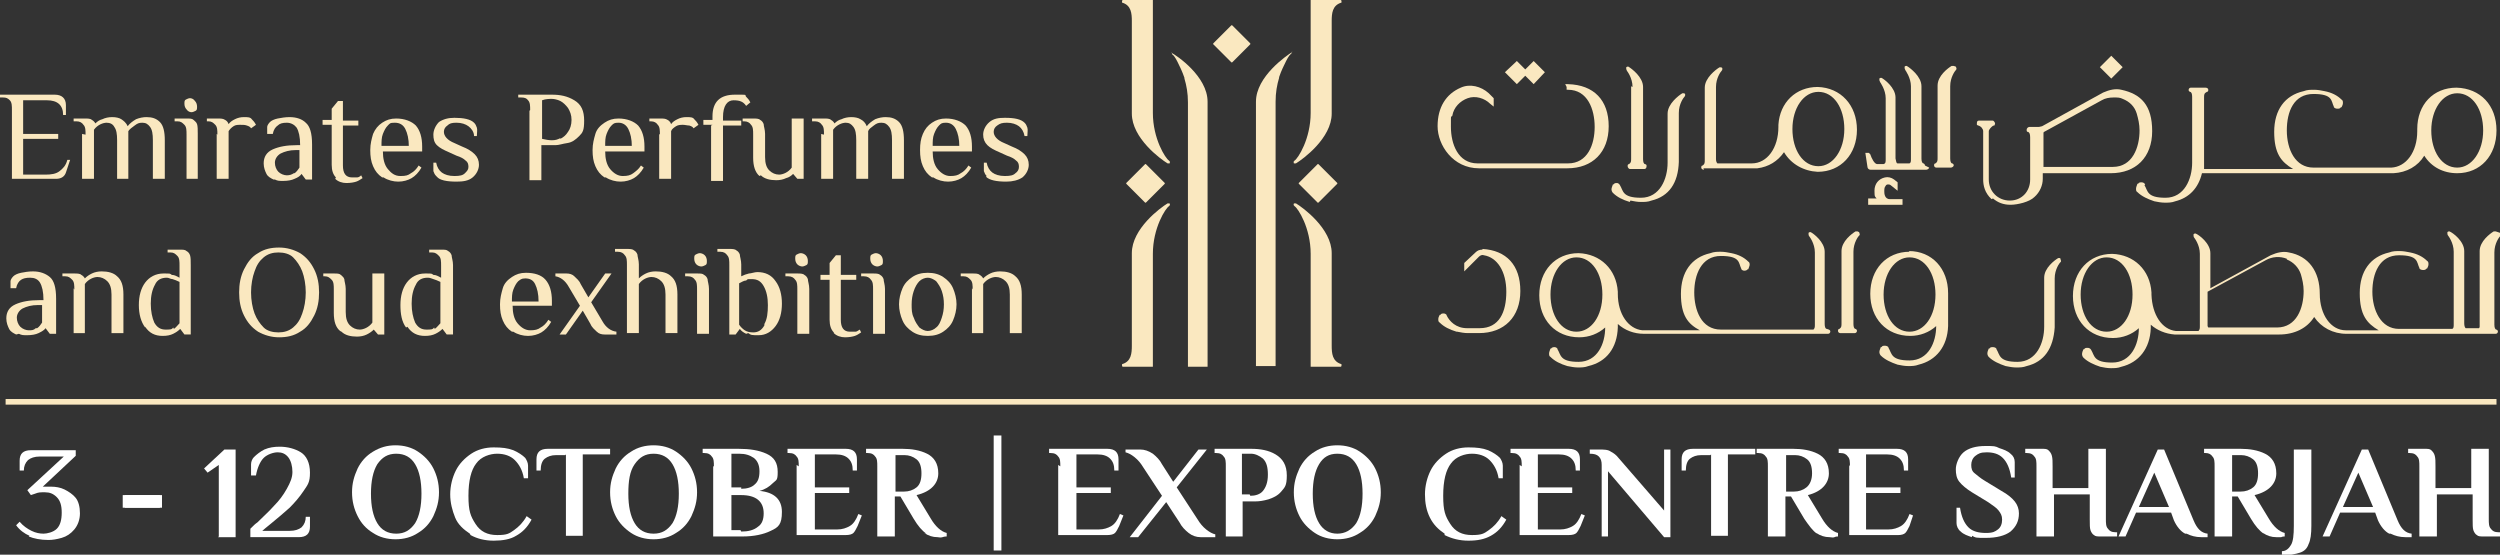 <?xml version="1.0" encoding="UTF-8"?>
<svg id="Layer_2" xmlns="http://www.w3.org/2000/svg" version="1.1" viewBox="0 0 356.5 79.1">
  <rect x="0" y="0" width="356.5" height="79.1" fill="#333333" stroke="none"/>
  <!-- Generator: Adobe Illustrator 29.2.1, SVG Export Plug-In . SVG Version: 2.1.0 Build 116)  -->
  <defs>
    <style>
      .st0 {
        fill: #fff;
      }

      .st1 {
        fill: none;
        stroke: #fae8c0;
        stroke-miterlimit: 10;
        stroke-width: .8px;
      }

      .st2 {
        fill: #fae8c0;
      }
    </style>
  </defs>
  <g id="Layer_1-2">
    <g>
      <g>
        <path class="st2" d="M175.6,3.6l-2.6,2.6s0,0,0,.1l2.6,2.6s0,0,.1,0l2.6-2.6s0,0,0-.1l-2.6-2.6s0,0-.1,0"/>
        <path class="st2" d="M167.4,7.5s0,0-.1,0c0,0-.1,0-.2,0,0,0,0,.2.1.3h0c.1,0,.4.4.7,1,.3.6.7,1.4,1,2.3,0,0,0,0,0,.1,0,0,0,0,0,0,.3,1,.5,2.1.5,3.4v.7c0,2.1,0,8.4,0,15v.4h0c0,5.4,0,10.9,0,14.6h0v7s0,0,0,0h2.8s0,0,0,0v-5.9h0V14.5c0-3.6-4.4-6.6-5.2-7"/>
        <path class="st2" d="M183.9,7.4s0,0,.1,0c0,0,.1,0,.2,0,0,0,0,.2-.1.3h0c-.1,0-.4.4-.7,1-.3.6-.7,1.4-1,2.3,0,0,0,0,0,.1,0,0,0,0,0,0-.3,1-.5,2.1-.5,3.4v.7c0,2.1,0,8.4,0,15v.4h0c0,5.4,0,10.9,0,14.6h0v7s0,0,0,0h-2.8s0,0,0,0v-5.9h0V14.5c0-3.6,4.4-6.6,5.2-7.1"/>
        <path class="st2" d="M184.5,29c0,0,.2,0,.3,0h0c1,.6,5.1,3.6,5.1,7.1v13.2c0,1.1.1,2.2,1.3,2.6.1,0,.1,0,.1.2s-.1.2-.2.2h-4.2c0,0,0,0,0,0v-2.9c0-.9,0-13.2,0-13.2,0-3.7-1.8-6.5-2.3-6.8h0c-.1-.1-.2-.2-.1-.3"/>
        <path class="st2" d="M184.5,23.3c0,0,.2,0,.3,0h0c1-.6,5.1-3.6,5.1-7.1V3c0-1.1.1-2.2,1.3-2.6.1,0,.1,0,.1-.2s-.1-.2-.2-.2h-4.2c0,0,0,0,0,0v2.9c0,.9,0,13.2,0,13.2,0,3.7-1.8,6.5-2.3,6.8h0c-.1.1-.2.2-.1.3"/>
        <path class="st2" d="M187.9,23.4l-2.7,2.7s0,0,0,.1l2.7,2.7s0,0,.1,0l2.7-2.7s0,0,0-.1l-2.7-2.7s0,0-.1,0"/>
        <path class="st2" d="M166.8,29c0,0-.2,0-.3,0h0c-1,.6-5.1,3.6-5.1,7.1v13.2c0,1.1-.1,2.2-1.3,2.6-.1,0-.1,0-.1.2s.1.2.2.2h4.2c0,0,0,0,0,0v-2.9c0-.9,0-13.2,0-13.2,0-3.7,1.8-6.5,2.3-6.8h0c.1-.1.2-.2.1-.3"/>
        <path class="st2" d="M166.8,23.3c0,0-.2,0-.3,0h0c-1-.6-5.1-3.6-5.1-7.1V3c0-1.1-.1-2.2-1.3-2.6-.1,0-.1,0-.1-.2s.1-.2.2-.2h4.2c0,0,0,0,0,0v2.9c0,.9,0,13.2,0,13.2,0,3.7,1.8,6.5,2.3,6.8h0c.1.1.2.2.1.3"/>
        <path class="st2" d="M163.3,23.4l-2.7,2.7s0,0,0,.1l2.7,2.7s0,0,.1,0l2.7-2.7s0,0,0-.1l-2.7-2.7s0,0-.1,0"/>
        <path class="st2" d="M284.2,28.3c.7.6,1.5.9,2.5.9s2.7-.4,3.4-1.1c.8-.7,1.2-1.7,1.2-2.6v-.8h9.7c3.6,0,5.9-2.3,5.9-6s-1.6-5.3-4.4-5.9c-.8-.2-1.7,0-2.6.4l-8.7,4.8c-.1,0-.3.1-.5.1h-1.3c-.2,0-.4.2-.4.4s0,.2.1.3h.1c.2.1.3.3.3.8v6c0,1.7-1.2,3-2.9,3s-3-1.3-3-3v-6.9c0-.2.4-.7.7-.8h.1c0,0,.1-.2.1-.3s-.2-.4-.3-.4h-2c-.2,0-.3.1-.3.4s0,.2.2.3c.4.1.7.5.7.8v6.9c0,.8.2,1.9,1.2,2.8M302.7,14.1c1,.4,1.7,1.1,2,2.1.2.7.4,1.5.4,2.4,0,2.4-1,5.2-3.8,5.2h-9.9s0-4.8,0-4.8c0,0,0-.2.1-.2l8.2-4.5c.5-.3,1.1-.4,1.7-.4s.9,0,1.3.2"/>
        <path class="st2" d="M242.9,24h7.7s0,0,0,0c1.6-.2,2.9-1,3.8-2.3,1,1.7,2.8,2.7,4.8,2.8,3.3,0,5.6-2.5,5.6-6s-2.3-6-5.6-6.1c-3.1,0-5.4,2.2-5.6,5.4v.3c0,3-1.6,5.2-3.8,5.2h-4.9c-.1-.1-.2-.3-.2-.6,0-.3,0-10.3,0-10.3,0-1.3.7-2.2.8-2.3.1-.1.1-.2.1-.2h0c0-.1,0-.2,0-.2,0,0-.1-.1-.2-.1h-.2c-.5.3-2.1,1.5-2.1,2.9v10.3c0,.4,0,.6-.3.8-.2,0-.2.2-.2.3,0,.2.2.3.4.3M259.3,23.7c-2.2,0-3.7-2.3-3.7-5.3s1.6-5.3,3.7-5.3c2.2,0,3.7,2.3,3.7,5.3s-1.6,5.3-3.7,5.3"/>
        <path class="st2" d="M211,24h12.5c3.6,0,5.9-2.3,5.9-6s-2.1-5.9-5.8-6h-.4l.2.4c0,0,0,.1,0,.2v.2h.2c2.8,0,3.8,2.8,3.8,5.3s-1,5.2-3.8,5.2h-12.9c-2.8,0-3.8-2.8-3.8-5.2s0-1.1.2-1.6c.2-1.2,1.1-2.1,2.2-2.5,1.1-.4,2.4,0,3.2.8l.5.4v-1.2l-.7-.7c-1.1-1-2.7-1.4-4-.8-2.1.9-3.3,2.8-3.3,5.5s2.2,6,5.9,6"/>
        <path class="st2" d="M271.3,28.9v-.5h-1.8c-.8,0-.8-.9-.8-1.1,0-.3,0-.6.2-.8,0-.1.2-.2.3-.2.1,0,.3,0,.4.1l1,.8v-1.2l-.5-.4c-.4-.3-.9-.4-1.3-.3-.9.2-1.5.9-1.5,1.9s.1.8.3,1.1h-1.2v.9h4.9v-.4c-.1,0-.1,0-.1,0Z"/>
        <path class="st2" d="M272.3,35.9h0c-3.3,0-5.6,2.5-5.6,6s2.3,6,5.7,6c1.4,0,2.7-.5,3.7-1.4,0,2.3-1.1,4.9-3.8,4.9s-2.5-1-3-1.8c0-.2-.3-.3-.5-.3s-.4,0-.5.2h-.1c-.1.3-.2.5-.2.7,0,.2.1.4.2.5.6.6,1.5,1,2.4,1.3,0,0,0,0,0,0h0c.5.1,1,.2,1.5.2.5,0,1,0,1.5-.2,2.5-.6,4.1-2.6,4.2-5.5v-4.7c0-3.5-2.3-6-5.6-6M272.3,36.7c2.2,0,3.7,2.3,3.7,5.3h0c0,3.1-1.6,5.3-3.7,5.3-2.2,0-3.7-2.3-3.7-5.3s1.6-5.3,3.7-5.3"/>
        <rect class="st2" x="300" y="8.5" width="2.3" height="2.3" transform="translate(81.3 215.7) rotate(-45)"/>
        <polygon class="st2" points="217.5 10.8 218.7 12 220.3 10.3 218.7 8.7 217.5 9.9 216.3 8.7 214.6 10.3 216.3 12 217.5 10.8"/>
        <path class="st2" d="M305.9,26.3h0c-.1-.2-.3-.3-.5-.3-.2,0-.4,0-.5.2h-.1c-.1.3-.2.5-.2.7,0,.2,0,.4.2.5.6.6,1.5,1,2.4,1.3,0,0,0,0,0,0h0c.5.1,1,.2,1.5.2.5,0,1,0,1.5-.2,2-.5,3.3-1.9,3.8-4h15.7c.1,0,.2,0,.4,0h11.2c1.9-.1,3.5-1,4.4-2.5,1,1.6,2.7,2.5,4.7,2.5,3.3,0,5.6-2.5,5.6-6.1s-2.3-6-5.7-6.1c-3.3,0-5.6,2.4-5.6,5.9v.3c0,3-1.6,5.1-3.7,5.2h-11.1c-2.6,0-3.8-2.6-3.8-5.3s1-5.2,3.8-5.2,2.5,1,2.9,1.8c0,.2.3.3.5.3.2,0,.4,0,.5-.2h.1c.1-.2.2-.4.2-.6,0-.2,0-.4-.2-.5-.6-.6-1.4-1-2.4-1.2,0,0,0,0,0,0h0c-.5-.1-1-.2-1.5-.2-.5,0-1,0-1.5.2-2.7.6-4.2,2.7-4.2,5.8s1,4.3,2.7,5.3h-12.7c0-.2,0-.5,0-.8v-9.4c0-.4,0-.6.4-.8.2,0,.2-.2.2-.3,0-.2-.2-.3-.4-.3h-2.1c-.2,0-.3.2-.3.3s0,.2.2.3c.2,0,.3.3.3.7v9.4c0,2.3-1.1,5-3.8,5s-2.5-1-3-1.8M350.4,23.9c-2.2,0-3.7-2.3-3.7-5.3s1.6-5.3,3.7-5.3c2.2,0,3.7,2.3,3.7,5.3s-1.6,5.3-3.7,5.3"/>
        <path class="st2" d="M264.9,33h-.3s0,0,0,0c-.5.3-2,1.4-2,2.8v10.3c0,.4,0,.6-.3.8-.2,0-.2.2-.2.3,0,.2.2.3.3.3h2.1c.2,0,.3-.2.3-.3s0-.2-.2-.3c-.2,0-.3-.3-.3-.7v-10.3c0-1.3.7-2.2.8-2.3.1,0,.1-.2.1-.2h0c0-.1-.1-.3-.1-.3h0Z"/>
        <path class="st2" d="M260.5,46.9c-.2,0-.3-.3-.3-.7v-10.3c0-1.4-1.6-2.6-2-2.8h0c0,0-.1,0-.1,0,0,0-.1,0-.2.1h0v.2s0,.2.1.3c0,0,.8,1,.8,2.3v10.3c0,.3,0,.5-.2.7h-13.2c-2.8,0-3.8-2.8-3.8-5.3s1-5.2,3.8-5.2,2.5,1,2.9,1.8c0,.2.3.3.4.3s.4,0,.5-.2h.1c.1-.3.2-.5.2-.6,0-.2,0-.4-.2-.5-.6-.6-1.4-1-2.4-1.2,0,0,0,0,0,0h0c-.5-.1-1-.2-1.5-.2-.5,0-1,0-1.5.2-2.7.6-4.2,2.7-4.2,5.8s1,4.3,2.7,5.2h-8.2c-2-.2-3.5-2.3-3.5-5.2v-.3h0c-.2-3.2-2.5-5.4-5.6-5.5-3.3,0-5.6,2.5-5.6,6s2.3,6,5.7,6c1.4,0,2.7-.5,3.7-1.4,0,2.3-1.1,4.9-3.8,4.9s-2.5-1-3-1.8c0-.2-.3-.3-.4-.3s-.4,0-.5.2h-.1c-.1.3-.2.5-.2.7,0,.2,0,.4.2.5.6.6,1.4,1,2.4,1.3,0,0,0,0,0,0h0c.5.1,1,.2,1.5.2.5,0,1,0,1.5-.2,2.6-.6,4.1-2.6,4.2-5.5v-.5c1,.9,2.3,1.4,3.7,1.4h8.1s.5,0,.5,0h17.7c.2,0,.3-.2.3-.3s0-.2-.2-.3M224.8,36.7c2.2,0,3.7,2.3,3.7,5.3h0c0,3.1-1.6,5.3-3.7,5.3-2.2,0-3.7-2.3-3.7-5.3s1.6-5.3,3.7-5.3"/>
        <path class="st2" d="M278.6,9.4h-.3s0,0,0,0c-.5.3-2,1.4-2,2.8v10.3c0,.4,0,.6-.3.8-.2,0-.2.2-.2.3,0,.2.2.3.3.3h2.1c.2,0,.4-.2.4-.3s0-.2-.2-.3c-.2,0-.3-.3-.3-.7,0-.3,0-10.3,0-10.3,0-1.3.7-2.2.8-2.3.1-.1.1-.2.1-.2h0c0-.1-.1-.3-.1-.3h0Z"/>
        <path class="st2" d="M274.5,23.6c0,0,0-.2-.2-.3-.2,0-.3-.3-.3-.7v-10.3c0-1.4-1.6-2.6-2.1-2.9h0c0,0-.1,0-.1,0,0,0-.1,0-.2.1h0v.2s0,.1.1.3c0,0,.8,1.1.8,2.3,0,0,0,10,0,10.3,0,.4,0,.6-.2.7h-1.7c-.2,0-.2-.3-.3-.7v-8.7c0-1.4-1.6-2.6-2-2.8h0c0,0-.1,0-.1,0,0,0-.1,0-.2.1h0v.2s0,.1.1.3c0,0,.8,1.1.8,2.3,0,0,0,8.4,0,8.7,0,.4,0,.6-.3.7h-.9c-.4,0-.8-.8-1-1.4h0c0,0-.2-.2-.2-.2h-.5s.3,2,.3,2c0,.2.2.4.4.4h8c.2,0,.4-.2.4-.3"/>
        <path class="st2" d="M232.5,28.6s0,0,0,0h0c.5.1,1,.2,1.5.2.5,0,1,0,1.5-.2,2.5-.6,3.8-2.5,3.9-5.5v-7c0-1.3.7-2.2.8-2.3.1-.1.1-.2.1-.2h0c0-.1,0-.2,0-.2,0,0-.1-.1-.2-.1h-.2c-.5.3-2.1,1.5-2.1,2.9v7c0,2.3-1.1,5-3.8,5s-2.5-1-3-1.8c-.1-.2-.3-.3-.4-.3-.2,0-.4,0-.5.2h-.1c-.1.3-.2.5-.2.7,0,.2.1.4.2.5.6.6,1.4,1,2.4,1.3"/>
        <path class="st2" d="M232.6,12.3h0s0,10,0,10.3c0,.4,0,.6-.3.8-.2,0-.2.2-.2.3,0,.2.2.4.3.4h2.1c.2,0,.3-.2.3-.4s0-.2-.2-.3c-.2,0-.3-.3-.3-.7v-10.3c0-1.4-1.6-2.6-2.1-2.9h0c0,0-.1,0-.1,0,0,0-.1,0-.2.1h0v.2s0,.1.1.3c0,0,.8,1,.8,2.3"/>
        <path class="st2" d="M211.4,35.6h0c-.4,0-.7.1-1,.4l-1.6,1.5v1.2l2.1-2.1c.2-.2.5-.3.7-.2,1.9.3,3.2,2.3,3.2,5.2s-1,5.2-3.8,5.2h-1.8c-1.6,0-2.5-1-2.9-1.8,0-.2-.3-.3-.4-.3-.2,0-.4,0-.5.2h-.1c-.1.2-.2.4-.2.6,0,.2,0,.4.2.5.6.6,1.4,1,2.4,1.3h.1c.5.1,1,.2,1.5.2h1.6c3.6,0,5.9-2.3,5.9-6s-2-5.8-5.4-6"/>
        <path class="st2" d="M293.8,36.8h-.3s0,0,0,0c-.5.3-2,1.4-2,2.8v5.9h0v1.1c0,2.3-1.1,5-3.8,5s-2.5-1-3-1.8c0-.2-.3-.3-.5-.3-.2,0-.4,0-.5.2h-.1c-.1.2-.2.5-.2.7,0,.2.1.4.2.5.6.6,1.5,1,2.4,1.3,0,0,0,0,0,0h0c.5.1,1,.2,1.5.2.5,0,1,0,1.5-.2,2.5-.6,3.8-2.5,4-5.5v-7c0-1.3.7-2.2.8-2.3.1,0,.1-.2.1-.2h0c0-.1-.1-.3-.1-.3h0Z"/>
        <path class="st2" d="M355.9,33h-.3s0,0,0,0c-.5.3-2,1.4-2,2.8v9.3h0v1c0,.2,0,.4,0,.5,0,0,0,.1-.1.2h-1.9c-.1-.1-.2-.3-.2-.7v-10.3c0-1.4-1.6-2.6-2.1-2.8h0c0,0-.1,0-.1,0,0,0-.1,0-.2.1h0v.2s0,.2.1.3c0,0,.8,1,.8,2.3,0,0,0,10,0,10.3,0,.4,0,.6-.2.7h-7.6c-2.6,0-3.8-2.7-3.8-5.3s1-5.2,3.8-5.2,2.5,1,2.9,1.8c0,.2.3.3.5.3.2,0,.4,0,.5-.2h.1c.1-.2.2-.4.2-.6,0-.2,0-.4-.2-.5-.6-.6-1.4-1-2.4-1.2,0,0,0,0,0,0h0c-.5-.1-1-.2-1.5-.2-.5,0-1,0-1.5.2-2.7.6-4.2,2.7-4.2,5.8s1,4.3,2.7,5.3h-4.7c-2.1,0-3.7-2.2-3.7-5.2h-.3.3c0-3.2-1.6-5.4-4.4-5.9-.8-.2-1.7,0-2.6.4l-8.6,4.7c0-2.6,0-5,0-5,0-1.4-1.6-2.6-2.1-2.8h0c0,0-.1,0-.1,0,0,0-.1,0-.2.1h0v.2s0,.2.1.3c0,0,.8,1,.8,2.3v10.3c0,.3,0,.5-.2.7h-3.2c-2-.2-3.4-2.3-3.5-5.2v-.3h0c-.2-3.2-2.5-5.4-5.6-5.5-3.3,0-5.6,2.5-5.6,6s2.3,6,5.7,6c1.4,0,2.7-.5,3.7-1.4,0,2.3-1.1,4.9-3.8,4.9s-2.5-1-3-1.8c-.1-.2-.3-.3-.5-.3-.2,0-.4,0-.5.2h-.1c-.1.2-.2.5-.2.7,0,.2.1.4.2.5.6.6,1.5,1,2.4,1.3,0,0,0,0,0,0h0c.5.1,1,.2,1.5.2.5,0,1,0,1.5-.2,2.5-.6,4.1-2.6,4.2-5.5v-.5c.9.8,2.1,1.3,3.4,1.4h14.9c2.2,0,4-.9,5-2.5,1,1.5,2.7,2.4,4.6,2.4h7.5c.1,0,.2,0,.4,0h13.4c.2,0,.3-.2.3-.3s0-.2-.2-.3c-.2,0-.3-.3-.3-.7,0-.3,0-10.3,0-10.3,0-1.3.7-2.2.8-2.3.1,0,.1-.2.1-.2h0c0-.1-.1-.3-.1-.3h0ZM300.4,36.7c2.2,0,3.7,2.3,3.7,5.3h0c0,3.1-1.6,5.3-3.7,5.3-2.2,0-3.7-2.3-3.7-5.3s1.6-5.3,3.7-5.3M326.1,37c1,.4,1.7,1.2,2,2.1.2.7.4,1.5.4,2.4h0s.3,0,.3,0h-.3c0,2.4-1,5.2-3.8,5.2h-9.8s0,0-.1-.2v-4.9s0,0,0,0l8.3-4.5c.9-.5,2-.6,3-.2"/>
        <g>
          <path class="st2" d="M1.7,15.7c0-.6,0-1.1-.3-1.4s-.5-.4-1-.4h-.4v-.4h7.8c1,0,1.6.5,1.6,1.5v1.4h-.4c0-1.4-.8-2.1-2.3-2.1h-3.4v4.8h5v.7H3.3v5.1h3.2c.8,0,1.5-.1,2-.5s.9-.8,1.1-1.6h.4c0,0-.6,1.8-.6,1.8-.2.6-.7.9-1.4.9H1.7v-9.9Z"/>
          <path class="st2" d="M12.2,19.2c0-.6,0-1.1-.3-1.4-.2-.3-.5-.5-1-.5h-.4v-.4h1.6c.4,0,.8,0,1,.2.2.1.4.3.5.5h0c.3-.3.6-.5,1-.6.4-.2.9-.3,1.4-.3s1,.1,1.3.3.7.5.9,1c.3-.4.7-.7,1.2-1,.5-.2,1-.3,1.5-.3.8,0,1.4.2,1.9.7s.7,1.4.7,2.6v5.5h-1.7v-5.5c0-.9-.1-1.5-.4-1.9s-.6-.6-1.1-.6-.7.1-1.1.4-.7.5-.9.8c0,.2,0,.6,0,1.3v5.5h-1.6v-5.5c0-.9-.1-1.5-.4-1.9-.2-.4-.6-.6-1.1-.6s-1.3.3-1.8,1v7h-1.7v-6.4h0Z"/>
          <path class="st2" d="M26.6,19.2c0-.6,0-1.1-.3-1.4s-.5-.5-1-.5h-.4v-.4h1.7c.5,0,.8,0,1,.2s.4.3.5.6c.1.3.1.8.1,1.4v6.4h-1.6v-6.4h0ZM26.6,15.6c-.2-.2-.3-.5-.3-.8s0-.5.2-.6.4-.2.6-.2.5.1.7.4c.2.2.3.5.3.8s0,.5-.2.6-.4.2-.6.2-.5-.1-.7-.4Z"/>
          <path class="st2" d="M31,19.2c0-.6,0-1.1-.3-1.4s-.5-.5-1-.5h-.2v-.4h1.5c.5,0,.8,0,1.1.2.2.1.4.3.5.6h0c.2-.3.5-.5.9-.7.4-.2.8-.3,1.3-.3s.9,0,1.1.3c.2.2.4.4.6.8l-.7.5c-.1-.2-.3-.3-.6-.4s-.5-.1-.9-.1-.7,0-1,.2c-.3.2-.5.4-.7.7v6.8h-1.7v-6.4h0Z"/>
          <path class="st2" d="M39,25.6c-.4-.2-.8-.4-1-.8s-.4-.9-.4-1.5c0-.9.4-1.6,1.3-2,.9-.4,2-.6,3.4-.6h.5c0-1.2-.2-2-.5-2.5-.3-.4-.8-.7-1.4-.7s-1,.1-1.3.4c-.3.2-.6.6-.7,1.2h-.8c0-.4,0-.8,0-1,0-.2.2-.5.4-.7.2-.2.6-.4,1.1-.5s1.1-.2,1.7-.2c1,0,1.8.3,2.3.8.6.5.9,1.5.9,3.1v5h-.9l-.6-.8h0c-.2.3-.5.5-1,.7-.4.2-1,.3-1.6.3s-.8,0-1.2-.2h0ZM42,24.7c.3-.2.5-.5.7-.8v-2.5h-.5c-.9,0-1.6.2-2.2.5-.5.3-.8.8-.8,1.3s.2,1,.5,1.3c.3.3.8.5,1.2.5s.7-.1,1-.3Z"/>
          <path class="st2" d="M47.9,25.3c-.4-.4-.6-1-.6-1.8v-5.7h-1.3v-.7h1.3v-1.6l.9-1.1h.7v2.8h2.2v.7h-2.2v5.7c0,1.1.4,1.7,1.3,1.7s.5,0,.7,0,.4-.1.6-.3l.2.4c-.3.2-.6.4-.9.5-.3.1-.8.2-1.4.2s-1.2-.2-1.6-.6h0Z"/>
          <path class="st2" d="M54.5,25.3c-.6-.4-1-.9-1.3-1.6-.3-.7-.4-1.4-.4-2.3s.2-1.6.4-2.3c.3-.7.7-1.2,1.3-1.6.6-.4,1.2-.6,2-.6,1.2,0,2.2.4,2.8,1,.6.7.9,1.7.9,3v.7h-5.6c0,1,.2,1.9.7,2.5s1,1,1.8,1,1.1-.1,1.5-.4c.4-.2.8-.6,1.1-1.1l.4.3c-.4.7-.9,1.2-1.4,1.5-.5.3-1.2.5-1.9.5s-1.5-.2-2.1-.6h0ZM58.3,20.9c0-1.1-.2-1.9-.5-2.5s-.8-.9-1.5-.9-.7.1-1,.4-.5.7-.7,1.2c-.2.5-.2,1.1-.2,1.7,0,0,3.9,0,3.9,0Z"/>
          <path class="st2" d="M62.2,25.1c-.2-.2-.3-.4-.4-.7,0-.3,0-.7,0-1.2h.4c.1.6.4,1.1.8,1.4.4.3,1,.5,1.8.5s1.2-.1,1.5-.4.5-.5.5-.9-.1-.7-.4-.9c-.3-.3-.7-.5-1.3-.7l-1.1-.5c-.7-.3-1.3-.6-1.7-1-.4-.4-.5-.9-.5-1.5s.3-1.3.8-1.8c.6-.4,1.3-.6,2.2-.6,1.3,0,2.3.2,2.8.7.2.2.3.4.4.7s0,.7,0,1.2h-.4c0-.6-.4-1.1-.8-1.4-.4-.3-1-.5-1.7-.5s-1,.1-1.3.4c-.3.2-.5.5-.5.9,0,.6.5,1.2,1.5,1.6l1.1.5c.8.3,1.4.7,1.8,1.1.4.4.6.9.6,1.5s-.3,1.3-.9,1.8-1.4.6-2.3.6c-1.4,0-2.4-.2-2.8-.7h0Z"/>
          <path class="st2" d="M75.6,15.7c0-.6,0-1.1-.3-1.4-.2-.3-.5-.4-1-.4h-.4v-.4h4.8c1.2,0,2.2.2,3.2.8s1.4,1.5,1.4,2.9-.2,1.7-.7,2.2-1,.9-1.7,1-1.2.3-1.7.3h-2v5h-1.7v-9.9h0ZM79.9,19.8c.4-.2.8-.5,1.1-1,.3-.4.5-1,.5-1.7s-.2-1.2-.5-1.7c-.3-.4-.7-.8-1.1-1-.4-.2-.9-.3-1.2-.3s-.9,0-1.4.2v5.5c.5.1.9.2,1.4.2s.8-.1,1.2-.3Z"/>
          <path class="st2" d="M86.2,25.3c-.6-.4-1-.9-1.3-1.6-.3-.7-.4-1.4-.4-2.3s.2-1.6.4-2.3.7-1.2,1.3-1.6,1.2-.6,2-.6c1.2,0,2.2.4,2.8,1,.6.7.9,1.7.9,3v.7h-5.6c0,1,.2,1.9.7,2.5s1.1,1,1.8,1,1.1-.1,1.5-.4.8-.6,1.1-1.1l.4.3c-.4.7-.9,1.2-1.4,1.5s-1.2.5-1.9.5-1.5-.2-2.1-.6h0ZM90.1,20.9c0-1.1-.2-1.9-.5-2.5s-.8-.9-1.4-.9-.7.1-1,.4-.5.7-.7,1.2c-.2.5-.2,1.1-.2,1.7,0,0,3.9,0,3.9,0Z"/>
          <path class="st2" d="M94.1,19.2c0-.6,0-1.1-.3-1.4-.2-.3-.5-.5-1-.5h-.2v-.4h1.5c.5,0,.8,0,1.1.2.2.1.4.3.5.6h0c.2-.3.5-.5.9-.7.4-.2.8-.3,1.3-.3s.9,0,1.1.3c.2.2.4.4.6.8l-.7.5c-.1-.2-.3-.3-.6-.4-.3,0-.6-.1-.9-.1s-.7,0-1,.2c-.3.2-.6.4-.7.7v6.8h-1.7v-6.4h0Z"/>
          <path class="st2" d="M101.6,17.8h-1.3v-.7h1.3v-.5c0-2.1,1.1-3.1,3.2-3.1s1.3,0,1.6.3c.2.2.4.4.6.8l-.6.5c-.4-.6-.9-.8-1.8-.8s-1.5.8-1.5,2.4v.5h2.6v.7h-2.6v7.9h-1.7v-7.9h0Z"/>
          <path class="st2" d="M108.3,25.1c-.6-.5-.9-1.4-.9-2.6v-3.3c0-.6,0-1.1-.3-1.4-.2-.3-.5-.5-1-.5h-.2v-.4h1.5c.4,0,.8,0,1,.2.2.1.4.3.5.6,0,.3.2.8.2,1.4v3.3c0,.9.2,1.5.6,1.9s.9.6,1.4.6,1.3-.3,1.8-1v-7h1.7v8.6h-.9l-.6-.7h0c-.3.3-.6.5-1,.6-.4.2-.9.3-1.4.3-.9,0-1.7-.2-2.2-.7h0Z"/>
          <path class="st2" d="M117.5,19.2c0-.6,0-1.1-.3-1.4-.2-.3-.5-.5-1-.5h-.4v-.4h1.7c.4,0,.8,0,1,.2.2.1.4.3.5.5h0c.3-.3.6-.5,1-.6.4-.2.9-.3,1.4-.3s1,.1,1.3.3c.4.2.7.5.9,1,.3-.4.7-.7,1.2-1,.5-.2,1-.3,1.5-.3.8,0,1.4.2,1.9.7s.7,1.4.7,2.6v5.5h-1.7v-5.5c0-.9-.1-1.5-.4-1.9s-.6-.6-1.1-.6-.7.1-1.1.4-.7.5-.8.8c0,.2,0,.6,0,1.3v5.5h-1.7v-5.5c0-.9-.1-1.5-.4-1.9s-.6-.6-1.1-.6-1.3.3-1.8,1v7h-1.7v-6.4h0Z"/>
          <path class="st2" d="M132.9,25.3c-.6-.4-1-.9-1.3-1.6-.3-.7-.4-1.4-.4-2.3s.1-1.6.4-2.3c.3-.7.7-1.2,1.3-1.6s1.2-.6,2-.6c1.2,0,2.2.4,2.8,1,.6.7.9,1.7.9,3v.7h-5.6c0,1,.2,1.9.7,2.5s1.1,1,1.8,1,1.1-.1,1.5-.4c.4-.2.8-.6,1.1-1.1l.4.3c-.4.7-.9,1.2-1.4,1.5s-1.2.5-1.9.5-1.5-.2-2.1-.6h0ZM136.8,20.9c0-1.1-.2-1.9-.5-2.5-.3-.6-.8-.9-1.4-.9s-.7.1-1,.4c-.3.3-.5.7-.7,1.2-.2.5-.2,1.1-.2,1.7,0,0,3.9,0,3.9,0Z"/>
          <path class="st2" d="M140.7,25.1c-.2-.2-.3-.4-.4-.7,0-.3,0-.7,0-1.2h.4c.1.6.4,1.1.8,1.4.4.3,1,.5,1.8.5s1.2-.1,1.5-.4c.3-.2.5-.5.5-.9s-.1-.7-.4-.9c-.3-.3-.7-.5-1.3-.7l-1.1-.5c-.7-.3-1.3-.6-1.7-1-.4-.4-.6-.9-.6-1.5s.3-1.3.9-1.8,1.3-.6,2.2-.6c1.4,0,2.3.2,2.8.7.2.2.3.4.4.7s0,.7,0,1.2h-.4c-.1-.6-.4-1.1-.8-1.4-.4-.3-1-.5-1.7-.5s-1,.1-1.4.4c-.3.2-.5.5-.5.9,0,.6.5,1.2,1.5,1.6l1.1.5c.8.3,1.4.7,1.8,1.1.4.4.6.9.6,1.5s-.3,1.3-.9,1.8c-.6.4-1.4.6-2.3.6-1.4,0-2.4-.2-2.9-.7h0Z"/>
          <path class="st2" d="M2.3,47.7c-.4-.2-.8-.4-1-.8s-.4-.9-.4-1.5c0-.9.4-1.6,1.3-2,.9-.4,2-.6,3.4-.6h.6c0-1.2-.2-2-.5-2.5s-.8-.7-1.4-.7-1,.1-1.3.3c-.3.2-.6.6-.7,1.2h-.8c0-.4,0-.8,0-1,0-.2.2-.5.4-.7.2-.2.6-.4,1.1-.5s1.1-.2,1.7-.2c1,0,1.8.3,2.4.8s.9,1.5.9,3.1v5h-.9l-.6-.8h0c-.2.3-.6.5-1,.7-.4.2-1,.3-1.6.3s-.8,0-1.2-.2h0ZM5.3,46.8c.3-.2.5-.5.7-.8v-2.5h-.6c-.9,0-1.6.2-2.2.5-.5.3-.8.8-.8,1.3s.2,1,.5,1.3.8.5,1.2.5.7,0,1-.3h0Z"/>
          <path class="st2" d="M10.6,41.3c0-.6,0-1.1-.3-1.4s-.5-.5-1-.5h-.4v-.4h1.7c.4,0,.8,0,1,.2.2.1.4.3.5.5h0c.3-.3.6-.5,1-.7.4-.2.9-.3,1.4-.3.9,0,1.7.2,2.2.7.6.5.9,1.3.9,2.6v5.5h-1.7v-5.5c0-.9-.2-1.5-.6-1.9-.4-.4-.9-.6-1.4-.6s-1.3.3-1.8,1v7h-1.6v-6.4Z"/>
          <path class="st2" d="M20.7,46.7c-.6-.8-.9-1.9-.9-3.2s.3-2.4.9-3.2c.6-.8,1.5-1.3,2.6-1.3s.9,0,1.2.2c.4,0,.7.2,1.1.4v-1.7c0-.6,0-1.1-.3-1.4s-.5-.5-1-.5h-.4v-.4h1.7c.5,0,.8,0,1,.2.2.1.4.3.5.6.1.3.1.8.1,1.4v9.9h-.9l-.6-.8h0c-.3.3-.6.5-1,.7-.4.2-.9.3-1.5.3-1.1,0-1.9-.4-2.5-1.3h0ZM24.8,46.9c.3-.2.5-.5.8-.8v-5.9c-.4-.2-.7-.3-1-.4-.3,0-.5-.2-.8-.2-.8,0-1.4.3-1.7,1-.4.7-.6,1.6-.6,2.7s.2,2,.5,2.7c.4.7.9,1,1.6,1s.9,0,1.1-.3h0Z"/>
          <path class="st2" d="M36.8,47.3c-.9-.6-1.5-1.3-2-2.3s-.7-2.1-.7-3.3.2-2.3.7-3.3,1.1-1.8,2-2.3c.9-.6,1.9-.8,3-.8s2.1.3,3,.8c.9.6,1.5,1.3,2,2.3s.7,2.1.7,3.3-.2,2.3-.7,3.3-1.1,1.8-2,2.3c-.9.6-1.9.8-3,.8s-2.1-.3-3-.8ZM41.8,46.7c.6-.5,1-1.1,1.3-2,.3-.8.5-1.9.5-3s-.2-2.2-.5-3c-.3-.8-.8-1.5-1.3-2s-1.3-.7-2.1-.7-1.5.2-2.1.7c-.6.5-1,1.1-1.3,2-.3.8-.5,1.9-.5,3s.2,2.2.5,3c.3.8.8,1.5,1.3,2s1.3.7,2.1.7,1.5-.2,2.1-.7Z"/>
          <path class="st2" d="M48.5,47.2c-.6-.5-.9-1.3-.9-2.6v-3.3c0-.6,0-1.1-.3-1.4s-.5-.5-1-.5h-.2v-.4h1.5c.5,0,.8,0,1,.2s.4.3.5.6c0,.3.2.8.2,1.4v3.3c0,.9.2,1.5.6,1.9.4.4.9.6,1.4.6s1.3-.3,1.8-1v-7h1.7v8.7h-.9l-.6-.7h0c-.3.3-.6.5-1,.7-.4.2-.9.3-1.4.3-.9,0-1.7-.2-2.2-.7h0Z"/>
          <path class="st2" d="M57.9,46.7c-.6-.8-.8-1.9-.8-3.2s.3-2.4.9-3.2c.6-.8,1.5-1.3,2.6-1.3s.9,0,1.2.2c.4,0,.7.2,1.1.4v-1.7c0-.6,0-1.1-.3-1.4s-.5-.5-1-.5h-.4v-.4h1.7c.5,0,.8,0,1,.2.2.1.4.3.5.6,0,.3.2.8.2,1.4v9.9h-.9l-.6-.8h0c-.3.3-.6.5-1,.7-.4.2-.9.3-1.5.3-1.1,0-1.9-.4-2.5-1.3h0ZM62,46.9c.3-.2.5-.5.8-.8v-5.9c-.4-.2-.7-.3-1-.4s-.5-.2-.8-.2c-.8,0-1.4.3-1.7,1-.4.7-.6,1.6-.6,2.7s.2,2,.5,2.7c.4.7.9,1,1.6,1s.9,0,1.1-.3h0Z"/>
          <path class="st2" d="M73,47.3c-.6-.4-1-.9-1.3-1.6-.3-.7-.4-1.4-.4-2.3s.2-1.6.4-2.3.7-1.2,1.3-1.6,1.2-.6,2-.6c1.2,0,2.2.3,2.8,1,.6.7.9,1.7.9,3v.7h-5.6c0,1,.2,1.9.7,2.5s1.1,1,1.8,1,1.1-.1,1.5-.4c.4-.2.8-.6,1.1-1.1l.4.3c-.4.7-.9,1.2-1.4,1.5s-1.2.5-1.9.5-1.5-.2-2.1-.6h0ZM76.8,43c0-1.1-.2-1.9-.5-2.5-.3-.6-.8-.8-1.4-.8s-.7.2-1,.4c-.3.3-.5.7-.7,1.2-.2.5-.2,1.1-.2,1.7h3.9Z"/>
          <path class="st2" d="M82.7,43.6l-1.6-2.7c-.5-.9-1.2-1.4-1.9-1.5v-.4h1.6c.4,0,.8.1,1.1.4s.7.6.9,1.1l1.1,1.9,2.4-3.4h.9l-2.9,4.1,1.6,2.7c.5.9,1.2,1.4,2,1.5v.4h-1.7c-.4,0-.8-.1-1.1-.4s-.7-.6-.9-1.1l-1.1-1.9-2.4,3.4h-.9l2.9-4.1h0Z"/>
          <path class="st2" d="M89.4,37.8c0-.6,0-1.1-.3-1.4-.2-.3-.5-.5-1-.5h-.4v-.4h1.7c.4,0,.8,0,1,.2.2.1.4.3.5.6,0,.3.2.8.2,1.4v2c.3-.3.6-.5,1-.7.4-.2.9-.3,1.4-.3.9,0,1.7.2,2.2.7.6.5.9,1.3.9,2.6v5.5h-1.7v-5.5c0-.9-.2-1.5-.6-1.9-.4-.4-.9-.6-1.4-.6s-1.3.3-1.8,1v7h-1.7v-9.9h0Z"/>
          <path class="st2" d="M99.4,41.3c0-.6,0-1.1-.3-1.4-.2-.3-.5-.5-1-.5h-.4v-.4h1.7c.5,0,.8,0,1,.2.2.1.4.3.5.6,0,.3.2.8.2,1.4v6.4h-1.7v-6.4h0ZM99.3,37.7c-.2-.2-.3-.5-.3-.8s0-.5.2-.6.4-.2.6-.2.5.1.7.3c.2.2.3.5.3.8s0,.5-.2.6-.4.2-.6.2-.5-.1-.7-.3Z"/>
          <path class="st2" d="M106.4,47.6c-.4-.2-.7-.4-.9-.7h0l-.6.8h-.9v-9.9c0-.6,0-1.1-.3-1.4-.2-.3-.5-.5-1-.5h-.4v-.4h1.7c.4,0,.8,0,1,.2.2.1.4.3.5.6,0,.3.2.8.2,1.4v1.7c.4-.2.7-.3,1.1-.4.3,0,.8-.2,1.2-.2,1.1,0,2,.4,2.6,1.3.6.8.9,1.9.9,3.2s-.3,2.4-.9,3.2c-.6.8-1.4,1.3-2.4,1.3s-1.1,0-1.5-.3h0ZM109,46.2c.4-.7.5-1.6.5-2.7s-.2-2-.6-2.7-.9-1-1.7-1-.5,0-.8.2c-.3,0-.6.2-1,.4v5.9c.2.3.5.6.8.8.3.2.7.3,1.2.3.7,0,1.2-.3,1.6-1h0Z"/>
          <path class="st2" d="M113.7,41.3c0-.6,0-1.1-.3-1.4-.2-.3-.5-.5-1-.5h-.4v-.4h1.7c.4,0,.8,0,1,.2.2.1.4.3.5.6,0,.3.2.8.2,1.4v6.4h-1.7s0-6.4,0-6.4ZM113.7,37.7c-.2-.2-.3-.5-.3-.8s0-.5.2-.6.4-.2.6-.2.5.1.7.3c.2.2.3.5.3.8s0,.5-.2.6-.4.2-.6.2-.5-.1-.7-.3h0Z"/>
          <path class="st2" d="M118.9,47.4c-.4-.4-.6-1-.6-1.8v-5.7h-1.3v-.7h1.3v-1.7l.9-1.1h.7v2.8h2.2v.7h-2.2v5.7c0,1.1.4,1.7,1.3,1.7s.5,0,.8,0c.2,0,.4-.2.6-.3l.2.4c-.3.2-.6.4-.9.5-.3.1-.8.2-1.4.2s-1.2-.2-1.6-.6h0Z"/>
          <path class="st2" d="M124.5,41.3c0-.6,0-1.1-.3-1.4-.2-.3-.5-.5-1-.5h-.4v-.4h1.7c.4,0,.8,0,1,.2.2.1.4.3.5.6,0,.3.2.8.2,1.4v6.4h-1.7s0-6.4,0-6.4ZM124.4,37.7c-.2-.2-.3-.5-.3-.8s0-.5.2-.6.4-.2.6-.2.5.1.7.3c.2.2.3.5.3.8s0,.5-.2.6-.4.2-.6.2-.5-.1-.7-.3Z"/>
          <path class="st2" d="M130.1,47.3c-.6-.4-1.1-.9-1.4-1.6-.3-.7-.5-1.5-.5-2.3s.2-1.6.5-2.3c.3-.7.8-1.2,1.4-1.6.6-.4,1.3-.6,2.2-.6s1.6.2,2.2.6c.6.4,1.1.9,1.4,1.6.3.7.5,1.5.5,2.3s-.2,1.6-.5,2.3c-.3.7-.8,1.2-1.4,1.6s-1.3.6-2.2.6-1.6-.2-2.2-.6ZM133.5,46.7c.4-.3.6-.8.8-1.4s.3-1.2.3-1.9-.1-1.3-.3-1.9c-.2-.6-.5-1-.8-1.4-.4-.3-.8-.5-1.2-.5s-.9.2-1.2.5-.6.8-.8,1.4-.3,1.2-.3,1.9,0,1.3.3,1.9c.2.6.5,1,.8,1.4.4.3.8.5,1.2.5s.9-.2,1.2-.5Z"/>
          <path class="st2" d="M138.7,41.3c0-.6,0-1.1-.3-1.4s-.5-.5-1-.5h-.4v-.4h1.7c.4,0,.8,0,1,.2.2.1.4.3.5.5h0c.3-.3.6-.5,1-.7.4-.2.9-.3,1.4-.3.9,0,1.7.2,2.2.7.6.5.9,1.3.9,2.6v5.5h-1.7v-5.5c0-.9-.2-1.5-.6-1.9-.4-.4-.9-.6-1.4-.6s-1.3.3-1.8,1v7h-1.6v-6.4h0Z"/>
        </g>
      </g>
      <g>
        <path class="st0" d="M17.5,72.4v-1.8h5.3v1.8h-5.3Z"/>
        <path class="st0" d="M53.2,76c-1-.6-1.7-1.4-2.2-2.4-.5-1-.8-2.1-.8-3.4s.3-2.3.8-3.4c.5-1,1.2-1.8,2.2-2.4,1-.6,2-.9,3.2-.9s2.3.3,3.2.9c.9.6,1.7,1.4,2.2,2.4.5,1,.8,2.1.8,3.4s-.3,2.3-.8,3.4c-.5,1-1.2,1.8-2.2,2.4-.9.6-2,.9-3.2.9s-2.3-.3-3.2-.9ZM59.2,74.6c.6-1,.9-2.4.9-4.2s-.3-3.2-.9-4.2c-.6-1-1.5-1.5-2.7-1.5s-2,.5-2.7,1.5c-.6,1-.9,2.4-.9,4.2s.3,3.2.9,4.2,1.5,1.5,2.7,1.5,2-.5,2.7-1.5Z"/>
        <path class="st0" d="M67,76.1c-.9-.6-1.7-1.3-2.1-2.3s-.7-2.1-.7-3.3.3-2.4.8-3.4c.5-1,1.3-1.8,2.2-2.4.9-.6,2-.9,3.2-.9s2,.1,2.8.4c.7.3,1.3.7,1.7,1.1.2.3.4.7.4,1.1,0,.4,0,1,0,1.8h-.6c-.2-1.2-.7-2-1.3-2.6s-1.5-.9-2.5-.9-2.3.4-3,1.4c-.7.9-1.1,2.4-1.1,4.6s.3,2.9,1,4c.7,1.1,1.7,1.6,3.1,1.6s1.7-.2,2.4-.7c.7-.5,1.3-1.1,1.8-2l.7.5c-.6,1.1-1.3,1.8-2.2,2.3-.8.5-1.9.7-3.2.7s-2.4-.3-3.3-.8h0Z"/>
        <path class="st0" d="M80.6,64.9h-1.3c-.7,0-1.2.2-1.6.5s-.6.9-.6,1.7h-.6v-1.6c0-1,.5-1.5,1.6-1.5h8.9v.8h-3.9v11.6h-2.4s0-11.6,0-11.6Z"/>
        <path class="st0" d="M90,76c-.9-.6-1.7-1.4-2.2-2.4-.5-1-.8-2.1-.8-3.4s.3-2.3.8-3.4c.5-1,1.2-1.8,2.2-2.4.9-.6,2-.9,3.2-.9s2.3.3,3.2.9c.9.6,1.7,1.4,2.2,2.4.5,1,.8,2.1.8,3.4s-.3,2.3-.8,3.4c-.5,1-1.2,1.8-2.2,2.4-.9.6-2,.9-3.2.9s-2.3-.3-3.2-.9ZM95.9,74.6c.6-1,.9-2.4.9-4.2s-.3-3.2-.9-4.2c-.6-1-1.5-1.5-2.7-1.5s-2,.5-2.7,1.5-.9,2.4-.9,4.2.3,3.2.9,4.2,1.5,1.5,2.7,1.5,2-.5,2.7-1.5Z"/>
        <path class="st0" d="M101.8,66.5c0-.6,0-1.1-.3-1.4-.2-.3-.5-.5-1.1-.5h-.2v-.6h5.1c1.6,0,2.9.2,4,.7s1.6,1.3,1.6,2.6-.2,1.1-.7,1.6c-.5.5-1.1.9-1.9,1.1,2.1.2,3.2,1.2,3.2,3s-.5,2.2-1.6,2.7c-1,.5-2.4.8-4,.8h-4.2v-10h0ZM105.7,69.7c.8,0,1.5-.2,1.9-.6.5-.4.7-1,.7-1.9s-.3-1.5-.8-1.9c-.6-.4-1.2-.6-2.1-.6s-.6,0-.8,0h-.3v4.8h1.4,0ZM105.7,75.8c1,0,1.8-.2,2.4-.7.6-.4.8-1.1.8-1.9,0-1.7-1.1-2.6-3.2-2.6h-1.4v5c.1,0,.3,0,.4,0,.3,0,.6,0,.9,0,0,0,0,0,0,0Z"/>
        <path class="st0" d="M113.9,66.5c0-.6,0-1.1-.3-1.4-.2-.3-.5-.5-1.1-.5h-.2v-.6h8.3c1.1,0,1.6.5,1.6,1.5v1.6h-.6c0-.8-.2-1.3-.6-1.7-.4-.4-1-.6-1.8-.6h-3v4.7h4.9v.8h-4.9v5.2h3.2c.7,0,1.3-.2,1.8-.5s.9-.9,1.2-1.7l.5.2-.6,1.5c-.2.4-.4.8-.6,1-.2.2-.6.3-1.1.3h-7v-10h0Z"/>
        <path class="st0" d="M132.1,76.1c-.6-.4-1.2-1.1-1.8-2.1l-1.9-3.2h-.8v5.7h-2.5v-10c0-.6,0-1.1-.3-1.4-.2-.3-.5-.5-1.1-.5h-.2v-.6h5.2c1.3,0,2.5.2,3.5.7,1,.5,1.6,1.4,1.6,2.8s-1,2.6-3.1,3.1l2,3.3c.7,1.2,1.5,1.9,2.3,2.1v.5c-.1,0-.3,0-.6.1s-.5,0-.7,0c-.7,0-1.3-.2-1.9-.6h0ZM128.9,70.1c.7,0,1.3-.2,1.8-.6s.7-1.1.7-2-.2-1.6-.7-2c-.5-.4-1.1-.6-1.7-.6s-.6,0-.9,0h-.4v5.2h1.2Z"/>
        <path class="st0" d="M141.7,78.5v-16.4h1.1v16.4h-1.1Z"/>
        <path class="st0" d="M151.2,66.5c0-.6,0-1.1-.3-1.4-.2-.3-.5-.5-1.1-.5h-.2v-.6h8.3c1.1,0,1.6.5,1.6,1.5v1.6h-.6c0-.8-.2-1.3-.6-1.7-.4-.4-1-.6-1.8-.6h-3v4.7h4.9v.8h-4.9v5.2h3.2c.7,0,1.3-.2,1.8-.5s.9-.9,1.2-1.7l.5.2-.6,1.5c-.2.4-.4.8-.6,1-.2.2-.6.3-1.1.3h-7v-10h0Z"/>
        <path class="st0" d="M165.7,70.7l-2.7-4.1c-.3-.5-.7-1-1.2-1.4-.5-.4-.9-.6-1.3-.7v-.4h2.1c.6,0,1.2.2,1.8.6.5.4,1,.9,1.3,1.5l1.6,2.5,3.6-4.6h1.2l-4.3,5.4,3,4.6c.3.5.7,1,1.2,1.4.5.4.9.6,1.3.7v.4h-2.1c-.6,0-1.2-.2-1.7-.6s-1-.9-1.3-1.5l-1.9-2.9-4,5h-1.2l4.6-5.9h0Z"/>
        <path class="st0" d="M174.8,66.5c0-.6,0-1.1-.3-1.4-.2-.3-.5-.5-1.1-.5h-.2v-.6h5.2c1.3,0,2.5.2,3.5.8s1.6,1.5,1.6,3-.3,1.7-.8,2.3-1.2.9-1.8,1.1c-.7.2-1.3.3-1.9.3h-1.8v5h-2.4v-10h0ZM178.3,70.7c.7,0,1.4-.2,1.8-.7s.7-1.2.7-2.3-.2-1.8-.7-2.3c-.5-.4-1.1-.7-1.7-.7s-.6,0-.9,0h-.4v5.8h1.1Z"/>
        <path class="st0" d="M187.5,76c-.9-.6-1.7-1.4-2.2-2.4-.5-1-.8-2.1-.8-3.4s.3-2.3.8-3.4c.5-1,1.2-1.8,2.2-2.4.9-.6,2-.9,3.2-.9s2.3.3,3.2.9c.9.6,1.7,1.4,2.2,2.4.5,1,.8,2.1.8,3.4s-.3,2.3-.8,3.4c-.5,1-1.2,1.8-2.2,2.4-.9.6-2,.9-3.2.9s-2.3-.3-3.2-.9ZM193.4,74.6c.6-1,.9-2.4.9-4.2s-.3-3.2-.9-4.2-1.5-1.5-2.7-1.5-2,.5-2.6,1.5-.9,2.4-.9,4.2.3,3.2.9,4.2,1.5,1.5,2.6,1.5,2-.5,2.7-1.5Z"/>
        <path class="st0" d="M206,76.1c-.9-.6-1.6-1.3-2.1-2.3s-.7-2.1-.7-3.3.3-2.4.8-3.4c.5-1,1.3-1.8,2.2-2.4.9-.6,2-.9,3.2-.9s2,.1,2.8.4c.7.3,1.3.7,1.7,1.1.2.3.4.7.4,1.1s0,1,0,1.8h-.6c-.2-1.2-.7-2-1.3-2.6-.6-.6-1.5-.9-2.5-.9s-2.3.4-3,1.4c-.7.9-1.1,2.4-1.1,4.6s.3,2.9,1,4c.7,1.1,1.7,1.6,3.1,1.6s1.7-.2,2.4-.7c.7-.5,1.3-1.1,1.8-2l.7.5c-.6,1.1-1.3,1.8-2.2,2.3-.9.5-1.9.7-3.2.7s-2.4-.3-3.4-.8h0Z"/>
        <path class="st0" d="M217,66.5c0-.6,0-1.1-.3-1.4-.2-.3-.5-.5-1.1-.5h-.2v-.6h8.3c1.1,0,1.6.5,1.6,1.5v1.6h-.6c0-.8-.2-1.3-.6-1.7-.4-.4-1-.6-1.8-.6h-3v4.7h4.9v.8h-4.9v5.2h3.2c.7,0,1.3-.2,1.8-.5s.9-.9,1.2-1.7l.5.2-.6,1.5c-.2.4-.4.8-.6,1-.2.2-.6.3-1.1.3h-7v-10h0Z"/>
        <path class="st0" d="M229.3,67.2v9.3h-.9v-10.2c0-.5-.1-.9-.4-1.2-.3-.3-.7-.4-1.3-.4h0v-.6h1.3c.7,0,1.3,0,1.7.3.4.2.8.5,1.1.9l6.5,7.5v-8.7h.9v12.5h-.9l-8-9.4h0Z"/>
        <path class="st0" d="M243.9,64.9h-1.3c-.7,0-1.2.2-1.6.5s-.6.9-.6,1.7h-.6v-1.6c0-1,.5-1.5,1.6-1.5h8.9v.8h-3.9v11.6h-2.4v-11.6h0Z"/>
        <path class="st0" d="M259.1,76.1c-.6-.4-1.1-1.1-1.8-2.1l-1.9-3.2h-.8v5.7h-2.5v-10c0-.6,0-1.1-.3-1.4-.2-.3-.5-.5-1.1-.5h-.2v-.6h5.2c1.3,0,2.5.2,3.5.7,1,.5,1.6,1.4,1.6,2.8s-1,2.6-3,3.1l2,3.3c.7,1.2,1.5,1.9,2.3,2.1v.5c-.1,0-.3,0-.5.1s-.5,0-.7,0c-.7,0-1.3-.2-1.9-.6h0ZM255.8,70.1c.7,0,1.3-.2,1.8-.6s.8-1.1.8-2-.2-1.6-.7-2-1.1-.6-1.7-.6-.6,0-.9,0h-.4v5.2h1.1Z"/>
        <path class="st0" d="M263.8,66.5c0-.6,0-1.1-.3-1.4-.2-.3-.5-.5-1.1-.5h-.2v-.6h8.3c1.1,0,1.6.5,1.6,1.5v1.6h-.6c0-.8-.2-1.3-.6-1.7-.4-.4-1-.6-1.8-.6h-3v4.7h4.9v.8h-4.9v5.2h3.2c.7,0,1.3-.2,1.8-.5s.9-.9,1.2-1.7l.5.2-.5,1.5c-.2.4-.4.8-.6,1-.2.2-.6.3-1,.3h-7v-10h0Z"/>
        <path class="st0" d="M281.2,76.6c-.6-.2-1.2-.4-1.6-.8-.4-.3-.6-.8-.6-1.2v-2.2h.5c.2,1.3.6,2.2,1.2,2.8.6.6,1.5.8,2.5.8s1.3-.2,1.7-.5.6-.8.6-1.4-.2-.9-.5-1.3-.8-.7-1.5-1.2l-2.3-1.4c-.8-.5-1.4-1-1.8-1.5s-.5-1.1-.5-1.8.4-1.8,1.1-2.4,1.8-.9,3.1-.9,1.4,0,2,.3c.6.2,1.2.4,1.6.8.4.3.6.7.6,1.2v2.2h-.5c-.2-1.3-.6-2.2-1.2-2.8-.6-.6-1.4-.8-2.3-.8s-1.2.2-1.6.5c-.4.3-.6.8-.6,1.3s.1.9.5,1.2.8.7,1.5,1.1l2.3,1.4c.9.5,1.5,1,1.9,1.5.4.5.6,1.1.6,1.7,0,1.1-.4,1.9-1.2,2.6-.8.6-2,.9-3.5.9s-1.4,0-2-.3h0Z"/>
        <path class="st0" d="M290.4,66.5c0-.6,0-1.1-.3-1.4-.2-.3-.5-.5-1.1-.5h-.2v-.6h2.3c.5,0,.8,0,1,.2.2.2.4.4.5.8s.1.8.1,1.5v3.1h5.1v-5.6h2.5v10c0,.6,0,1.1.3,1.4.2.3.5.5,1.1.5h.2v.6h-2.3c-.5,0-.8,0-1-.2-.2-.1-.4-.4-.5-.7s-.1-.8-.1-1.5v-3.6h-5.1v6h-2.5v-10h0Z"/>
        <path class="st0" d="M311.6,76.1c-.6-.3-1.2-1-1.6-1.9l-.4-1.1h-5l-1.5,3.4h-1l5.6-12.4h.9l4.2,10.1c.5,1.2,1.1,1.8,2,1.9v.5c-.2,0-.5,0-.9,0-.8,0-1.5-.2-2.1-.5h0ZM305,72.3h4.3l-2.1-4.9-2.2,4.9Z"/>
        <path class="st0" d="M322.8,76.1c-.6-.4-1.2-1.1-1.8-2.1l-1.9-3.2h-.8v5.7h-2.5v-10c0-.6,0-1.1-.3-1.4-.2-.3-.5-.5-1-.5h-.2v-.6h5.2c1.3,0,2.5.2,3.5.7,1,.5,1.6,1.4,1.6,2.8s-1,2.6-3.1,3.1l2,3.3c.7,1.2,1.5,1.9,2.3,2.1v.5c-.1,0-.3,0-.5.1-.3,0-.5,0-.7,0-.7,0-1.3-.2-1.9-.6h0ZM319.5,70.1c.7,0,1.3-.2,1.8-.6s.7-1.1.7-2-.2-1.6-.7-2c-.5-.4-1.1-.6-1.7-.6s-.6,0-.9,0h-.4v5.2h1.1Z"/>
        <path class="st0" d="M325.4,78.6c.6,0,1-.4,1.3-.9.3-.5.4-1.4.4-2.7v-10.9h2.5v10.9c0,1.1-.1,2-.4,2.6-.2.6-.6,1-1.2,1.2-.6.2-1.5.4-2.6.4,0,0,0-.6,0-.6Z"/>
        <path class="st0" d="M340.7,76.1c-.6-.3-1.2-1-1.6-1.9l-.4-1.1h-5l-1.5,3.4h-1l5.6-12.4h.9l4.2,10.1c.5,1.2,1.1,1.8,2,1.9v.5c-.2,0-.5,0-.9,0-.8,0-1.5-.2-2.1-.5h0ZM334.1,72.3h4.3l-2.1-4.9-2.2,4.9h0Z"/>
        <path class="st0" d="M345,66.5c0-.6,0-1.1-.3-1.4-.2-.3-.5-.5-1.1-.5h-.2v-.6h2.3c.5,0,.8,0,1,.2.2.2.4.4.5.8s.1.8.1,1.5v3.1h5.1v-5.6h2.5v10c0,.6,0,1.1.3,1.4.2.3.5.5,1.1.5h.2v.6h-2.3c-.5,0-.8,0-1-.2-.2-.1-.4-.4-.5-.7s-.1-.8-.1-1.5v-3.6h-5.1v6h-2.5v-10h0Z"/>
      </g>
      <line class="st1" x1=".8" y1="57.3" x2="356" y2="57.3"/>
    </g>
    <g>
      <path class="st0" d="M4.2,76.4c-.7-.3-1.4-.8-1.9-1.5l.5-.5c.5.6,1.1,1,1.7,1.3.6.3,1.2.4,1.7.4s1.4-.2,1.9-.7c.5-.5.7-1.3.7-2.3s-.2-1.7-.7-2.2c-.5-.5-1-.7-1.7-.7s-.9,0-1.4.2l-.6.2-.5-.7,5.2-4.8h-3.4c-.8,0-1.3.2-1.7.5-.4.4-.6.9-.6,1.5h-.6v-1.4c0-1,.5-1.5,1.6-1.5h6.4v.8l-4.7,4.4c0,0,.2,0,.5,0,.2,0,.5,0,.7,0,.6,0,1.3.1,1.9.4.6.3,1.2.7,1.6,1.2s.6,1.3.6,2.2-.3,1.7-.8,2.3c-.5.6-1.1,1-1.8,1.2-.7.2-1.3.3-1.9.3-1.1,0-2.1-.2-2.8-.5Z"/>
      <path class="st0" d="M17.8,72.4v-1.8h5.3v1.8h-5.3Z"/>
      <path class="st0" d="M31.2,76.5v-10.2l-1.6,1.1-.5-.6,2.9-2.7h1.6v12.5h-2.5Z"/>
      <path class="st0" d="M35.8,75.3c.4-.4.6-.6.9-.8.9-.9,1.7-1.6,2.4-2.4.7-.7,1.3-1.5,1.8-2.4s.8-1.6.8-2.4-.2-1.6-.6-2.1-.9-.7-1.5-.7-1.5.3-2,.8c-.5.5-.9,1.4-1.1,2.5h-.7c0-.7,0-1.2,0-1.6,0-.4.2-.8.4-1,.4-.4.9-.8,1.5-1.1.7-.3,1.4-.4,2.2-.4,1.1,0,2.2.3,3,.8s1.3,1.5,1.3,2.9-.3,1.7-.9,2.6-1.3,1.7-2,2.4c-.8.7-1.7,1.5-2.7,2.3-.6.5-1,.8-1.2,1h3.9c.8,0,1.3-.2,1.7-.5.4-.4.6-.9.6-1.5h.6v1.4c0,1-.5,1.5-1.6,1.5h-6.9v-1.2Z"/>
    </g>
  </g>
</svg>